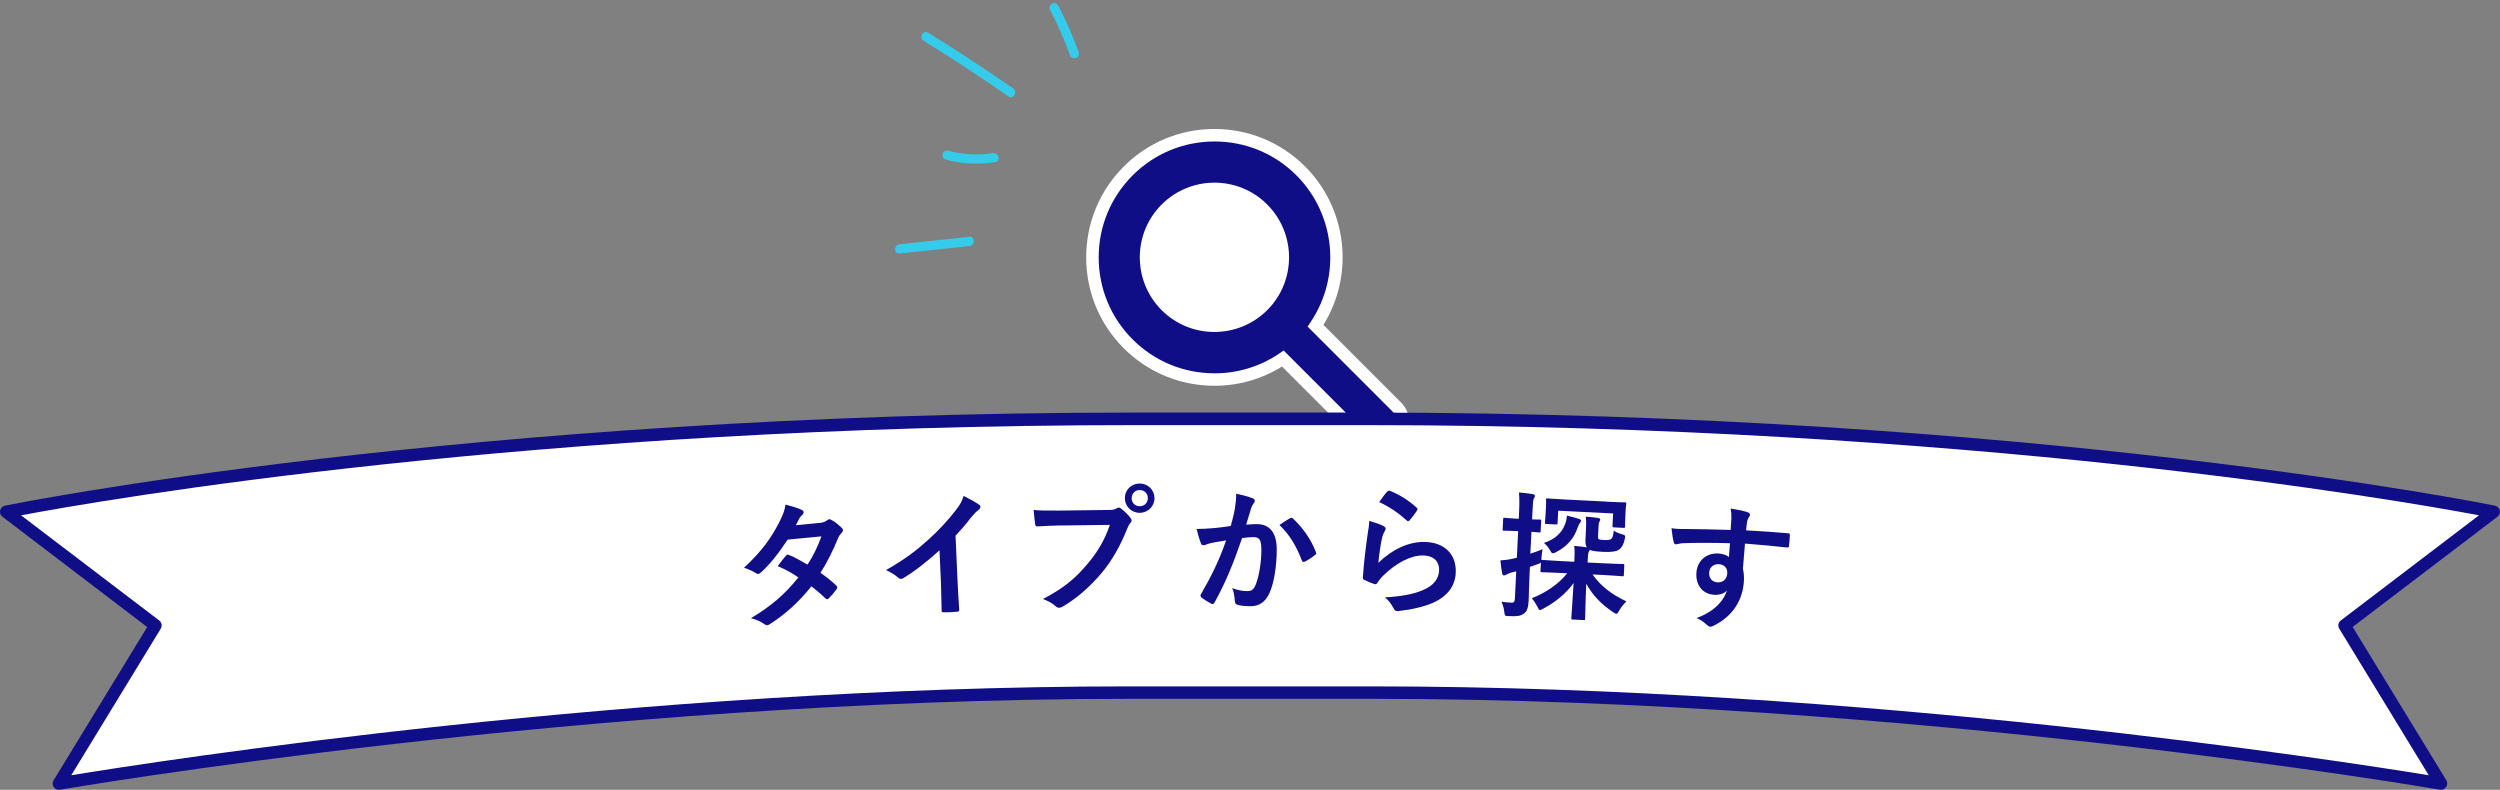 <?xml version="1.0" encoding="UTF-8"?><svg id="_イヤー_1" xmlns="http://www.w3.org/2000/svg" viewBox="0 0 402 127"><rect x="0" y="0" width="402" height="127" fill="#808080" stroke="none"/><defs><style>.cls-1{fill:#fff;}.cls-2{fill:#0f0e87;}.cls-3{fill:#34ccea;}</style></defs><g><g><path class="cls-2" d="M224.56,65.39l-13.02-13.02c5.15-7.63,4.37-18.13-2.37-24.89-7.67-7.67-20.11-7.65-27.76,0-7.67,7.67-7.67,20.13,0,27.8,3.83,3.83,8.86,5.74,13.89,5.74,3.85,0,7.69-1.12,10.98-3.37l13.02,13.02c.73,.73,1.68,1.09,2.64,1.09s1.91-.37,2.64-1.09c1.44-1.46,1.44-3.83-.02-5.28Z"/><path class="cls-1" d="M221.94,72.76c-1.27,0-2.46-.49-3.35-1.38l-12.44-12.44c-3.25,2.02-6.98,3.09-10.85,3.09-5.52,0-10.71-2.14-14.6-6.03-3.9-3.9-6.04-9.08-6.04-14.61s2.15-10.71,6.04-14.61c3.89-3.89,9.07-6.04,14.58-6.04h0c5.51,0,10.69,2.14,14.59,6.04,6.77,6.79,7.95,17.37,2.94,25.46l12.44,12.44c.9,.89,1.39,2.07,1.39,3.34,0,1.26-.48,2.45-1.37,3.35-.92,.9-2.1,1.38-3.35,1.38Zm-15.53-16.4l13.6,13.6c1.02,1.02,2.8,1.04,3.87,0,.5-.51,.78-1.2,.78-1.93s-.29-1.41-.8-1.92h0l-13.6-13.6,.46-.68c4.99-7.38,4.04-17.32-2.25-23.63-3.51-3.51-8.19-5.45-13.17-5.45h0c-4.98,0-9.66,1.94-13.17,5.45-3.52,3.52-5.46,8.2-5.46,13.19s1.94,9.67,5.46,13.19c3.51,3.51,8.19,5.45,13.18,5.45,3.75,0,7.35-1.11,10.42-3.2l.68-.47Z"/></g><path class="cls-1" d="M186.79,49.87c-4.68-4.68-4.68-12.31,0-16.98,2.34-2.34,5.42-3.52,8.49-3.52s6.15,1.16,8.49,3.52c4.68,4.68,4.68,12.31,0,16.98-4.69,4.68-12.31,4.68-16.98,0Z"/></g><g><g><path class="cls-1" d="M219.47,67.35c108.72,0,181.53,14.95,181.53,14.95l-24,18.27,15.53,25.43s-84.31-14.64-171.95-14.64h-39.16c-87.64,0-171.95,14.64-171.95,14.64l15.53-25.43L1,82.3s72.81-14.95,181.53-14.95h36.94Z"/><path class="cls-2" d="M392.53,127c-.06,0-.11,0-.17-.01-.84-.15-85.24-14.62-171.78-14.62h-39.16c-86.55,0-170.94,14.48-171.78,14.62-.39,.06-.78-.1-1-.42-.22-.33-.23-.75-.03-1.08l15.06-24.66L.39,83.09c-.31-.24-.46-.64-.37-1.02,.09-.38,.39-.68,.77-.76,.73-.15,74.15-14.97,181.73-14.97h36.94c107.58,0,181,14.82,181.73,14.97,.38,.08,.69,.37,.77,.76,.09,.38-.06,.78-.37,1.02l-23.28,17.72,15.06,24.66c.2,.33,.19,.76-.03,1.08-.19,.28-.5,.44-.83,.44ZM3.38,82.86l22.22,16.91c.41,.31,.51,.88,.25,1.32l-14.39,23.57c13.78-2.26,90.97-14.29,169.96-14.29h39.16c78.99,0,156.18,12.04,169.96,14.29l-14.39-23.57c-.27-.44-.16-1.01,.25-1.32l22.22-16.91c-12.93-2.43-82.1-14.5-179.14-14.5h-36.94c-97.04,0-166.21,12.07-179.14,14.5Z"/></g><path class="cls-2" d="M131.8,84.09c.63-.07,.91-.22,1.18-.42,.15-.12,.25-.17,.36-.18,.11,0,.25,.05,.41,.15,.5,.25,1.16,.79,1.59,1.23,.14,.12,.2,.25,.21,.38,0,.13-.05,.27-.21,.43-.2,.21-.41,.45-.59,.88-.8,1.94-1.7,3.81-2.82,5.55,.95,.66,1.85,1.36,2.54,2.04,.09,.08,.15,.19,.16,.3,0,.09-.03,.2-.11,.29-.28,.4-.91,1.15-1.26,1.49-.08,.07-.17,.12-.25,.13-.07,0-.16-.03-.25-.11-.57-.57-1.52-1.39-2.29-1.97-2.06,2.58-4.19,4.47-6.58,6.02-.19,.12-.36,.23-.53,.24-.13,0-.27-.05-.43-.17-.75-.52-1.38-.76-2.17-.96,3.27-1.99,5.34-3.74,7.62-6.56-.89-.62-1.92-1.22-3.32-1.82,.44-.56,.86-1.17,1.33-1.67,.08-.09,.16-.17,.27-.18,.07,0,.14,.03,.23,.07,.82,.31,1.83,.88,2.96,1.54,.95-1.44,1.65-2.93,2.24-4.54l-5.43,.52c-1.62,2.44-2.94,4.06-4.32,5.29-.15,.12-.27,.22-.42,.23-.11,0-.24-.03-.36-.13-.58-.35-1.17-.62-1.92-.87,2.89-2.67,4.38-4.81,5.69-7.36,.61-1.24,.85-1.85,.98-2.79,.77,.21,1.94,.49,2.65,.88,.18,.07,.26,.2,.27,.33,.01,.15-.08,.34-.23,.46-.19,.15-.33,.33-.43,.5-.15,.32-.27,.55-.6,1.15l3.86-.38Zm22.17,9.31c.07,1.52,.15,2.81,.27,4.57,.03,.29-.07,.38-.31,.39-.7,.08-1.49,.11-2.2,.1-.24,.01-.33-.07-.32-.34-.05-1.58-.05-3.01-.11-4.51l-.23-5.12c-1.86,1.71-4.14,3.49-5.85,4.49-.11,.07-.22,.1-.33,.1-.18,0-.31-.05-.47-.2-.53-.48-1.27-.89-1.95-1.21,2.96-1.69,4.77-3.05,6.72-4.81,1.67-1.51,3.19-3.11,4.48-4.8,.71-.91,.97-1.36,1.28-2.32,1.01,.5,2.01,1.06,2.51,1.43,.14,.08,.19,.21,.19,.32,0,.18-.12,.38-.29,.5-.36,.26-.7,.6-1.26,1.27-.81,1.07-1.59,1.96-2.45,2.88l.32,7.27Zm16.52-8.91c-1.43,.02-2.68,.1-3.63,.16-.29,.03-.38-.13-.42-.43-.07-.44-.17-1.58-.23-2.22,.99,.1,2.16,.12,4.23,.1l7.86-.1c.66,0,.9-.06,1.21-.24,.13-.09,.26-.14,.37-.14,.13,0,.26,.04,.38,.15,.58,.46,1.14,.98,1.52,1.5,.11,.15,.18,.28,.18,.44,0,.13-.06,.26-.21,.42-.2,.2-.3,.42-.49,.86-1.04,2.61-2.35,5.05-4.17,7.21-1.86,2.18-3.97,4.04-6.18,5.32-.2,.13-.39,.2-.59,.21-.18,0-.37-.06-.55-.23-.51-.48-1.24-.86-2.06-1.18,3.19-1.67,5.13-3.21,7.12-5.6,1.69-1.98,2.79-3.87,3.64-6.32l-7.94,.1Zm15.15-4.42c.02,1.32-1.02,2.37-2.35,2.39s-2.39-1-2.41-2.32c-.02-1.36,1.02-2.37,2.35-2.39s2.39,1,2.41,2.32Zm-3.67,.05c0,.75,.57,1.29,1.32,1.28s1.29-.57,1.28-1.32c0-.75-.57-1.29-1.31-1.28-.75,0-1.29,.57-1.28,1.31Zm16.59,1.71c.11-.66,.22-1.52,.22-2.44,1.14,.24,1.76,.4,2.64,.73,.22,.07,.35,.24,.35,.44,0,.11-.04,.22-.15,.33-.22,.29-.33,.53-.44,.84-.29,.9-.51,1.72-.79,2.64,.59-.07,1.25-.09,1.72-.09,2.07,0,3.19,1.41,3.19,4.07s-.44,5.48-1.19,7.06c-.64,1.41-1.69,2.07-2.97,2.07-1.06,0-1.69-.09-2.18-.24-.26-.09-.4-.29-.4-.62-.07-.7-.11-1.32-.42-2.05,.99,.37,1.74,.48,2.42,.48,.73,0,1.06-.26,1.41-1.17,.46-1.23,.86-3.32,.86-5.46,0-1.56-.29-2.05-1.25-2.05-.53,0-1.21,.07-1.85,.15-1.45,4.22-2.71,7.26-4.42,10.34-.13,.29-.31,.33-.57,.2-.4-.2-1.25-.73-1.52-.97-.11-.11-.18-.2-.18-.33,0-.07,.02-.15,.09-.24,1.76-3.06,2.9-5.39,4.03-8.62-.86,.13-1.56,.26-2.16,.37-.57,.11-.92,.24-1.21,.35-.31,.11-.57,.07-.7-.29-.2-.51-.44-1.3-.68-2.27,.97,0,1.94-.07,2.9-.15,.92-.09,1.74-.2,2.6-.33,.35-1.25,.51-2.02,.66-2.77Zm8.96,1.47c.15-.09,.26-.04,.42,.11,1.5,1.41,2.84,3.23,3.65,5.35,.09,.2,.07,.31-.09,.44-.37,.35-1.21,.88-1.65,1.1-.22,.11-.44,.09-.51-.18-.88-2.31-2.02-4.2-3.61-5.7,.55-.37,1.19-.81,1.78-1.12Zm14.94,1.29c.24,.11,.35,.25,.35,.42,0,.11-.05,.22-.12,.33-.2,.35-.36,.74-.46,1.16-.24,1.12-.48,2.74-.59,4,2.06-2.01,4.72-3.4,7.4-3.36,3.21,.05,5.1,1.95,5.05,4.79-.04,2.4-1.49,3.96-3.4,4.88-1.49,.72-3.76,1.22-5.66,1.43-.48,.06-.68,.03-.87-.3-.41-.75-.79-1.35-1.47-1.89,2.47-.12,4.59-.5,6.07-1.14,1.79-.74,2.63-1.87,2.65-3.28,.02-1.19-.71-2.28-2.6-2.31-1.94-.03-4.29,1.19-6.39,3.24-.4,.39-.69,.76-.97,1.19-.13,.22-.22,.22-.51,.15-.5-.18-1.03-.39-1.49-.62-.22-.09-.31-.14-.3-.45,.17-2.55,.5-5.14,.79-7.1,.1-.66,.22-1.23,.23-1.98,.85,.26,1.77,.54,2.28,.83Zm.64-5.56c.11-.11,.25-.17,.42-.1,1.62,.66,2.97,1.52,4.27,2.69,.11,.09,.15,.16,.15,.25,0,.07-.05,.15-.11,.26-.29,.46-.77,1.09-1.15,1.52-.09,.11-.18,.17-.25,.17-.09,0-.15-.05-.26-.16-1.21-1.1-2.67-2.13-4.4-2.93,.54-.78,.97-1.35,1.33-1.7Zm27.83,13.1c-2.13-.11-2.86-.1-2.99-.11-.22-.01-.24-.03-.23-.25l.07-1.32c-.07,.08-.16,.12-.34,.2-.47,.17-.94,.35-1.43,.5l-.05,1.01c-.11,2.11-.1,3.3-.15,4.4-.06,1.21-.29,1.79-.81,2.14-.5,.33-.97,.44-2.31,.37-.68-.01-.73-.01-.8-.7-.08-.69-.29-1.25-.45-1.63,.48,.09,.85,.13,1.64,.17,.31,.02,.49-.13,.51-.59l.22-4.46-.83,.22c-.4,.13-.65,.25-.79,.33-.11,.08-.25,.12-.38,.11s-.21-.1-.25-.28c-.12-.58-.22-1.33-.29-2.13,.64-.03,1.28-.11,2.06-.29l.58-.13,.21-4.28-.37-.02c-1.36-.07-1.76-.04-1.89-.05-.22-.01-.24-.03-.23-.25l.08-1.6c.01-.22,.03-.24,.25-.23,.13,0,.53,.07,1.89,.14l.37,.02,.05-1.1c.07-1.41,.06-2.11-.02-3.13,.79,.06,1.49,.14,2.23,.27,.2,.03,.35,.15,.34,.26,0,.18-.1,.3-.18,.45-.12,.26-.15,.72-.22,2.21l-.06,1.14c.79,.04,1.1,.01,1.23,.02,.22,.01,.24,.03,.23,.25l-.08,1.6c-.01,.22-.03,.24-.25,.23-.13,0-.44-.04-1.23-.11l-.18,3.52c.58-.19,1.3-.44,1.97-.72-.08,.37-.16,1.03-.19,1.58v.15s.08-.02,.15-.01c.13,0,.85,.09,2.99,.19l2.15,.11,.02-.37c.05-.95,.05-1.54-.04-2.18,.77,.06,1.36,.13,2.04,.23-.16-.25-.26-.59-.23-1.13l.07-1.47c.05-1.08,.08-1.56-.02-2.33,.77,.04,1.32,.11,1.97,.21,.26,.04,.37,.13,.36,.26,0,.15-.08,.26-.15,.39-.1,.15-.11,.41-.15,1.2l-.04,.9c-.02,.42-.03,.53,.08,.62,.1,.12,.32,.15,.92,.18,.53,.03,.93-.02,1.11-.19,.21-.19,.33-.53,.4-1.32,.34,.24,.9,.46,1.31,.57,.57,.16,.58,.21,.47,.77-.18,.87-.49,1.36-.85,1.65-.46,.37-1.32,.48-2.62,.42-1.23-.06-1.84-.16-2.16-.33-.03,.11-.08,.19-.15,.3-.1,.19-.13,.46-.17,1.12l-.03,.62,2.66,.13c2.11,.11,2.86,.1,3.01,.11,.22,.01,.24,.03,.23,.25l-.07,1.49c-.01,.22-.03,.24-.25,.23-.15,0-.9-.09-3.01-.2l-1.78-.09c1.32,1.85,2.95,3.14,5.45,4.33-.46,.48-.86,.93-1.18,1.51-.19,.34-.29,.49-.46,.48-.11,0-.26-.1-.52-.27-1.96-1.33-3.28-2.72-4.29-4.55-.13,2.55-.16,4.99-.19,5.63,0,.2-.03,.22-.25,.21l-1.74-.09c-.22-.01-.24-.03-.23-.23,.03-.64,.22-3.03,.37-5.64-1.23,1.7-2.91,3.07-4.92,4.14-.25,.14-.38,.2-.49,.2-.15,0-.23-.17-.41-.53-.3-.57-.61-1.02-.9-1.37,2.07-.8,4.23-2.17,5.69-4.01l-1.08-.05Zm3.01-8.68c.17,.05,.3,.17,.29,.28,0,.13-.03,.2-.15,.32-.14,.17-.31,.51-.39,.77-.57,1.73-1.67,3.02-3.44,3.95-.27,.14-.43,.2-.56,.19-.18,0-.26-.15-.42-.44-.3-.54-.62-.87-1-1.22,1.79-.59,2.86-1.6,3.39-3,.18-.45,.27-.93,.31-1.39,.89,.22,1.52,.38,1.96,.54Zm4.32-2.78c2.13,.11,2.88,.1,3.01,.11,.22,.01,.24,.03,.23,.25,0,.13-.07,.46-.09,.9l-.04,.7c-.08,1.6-.05,1.89-.06,2-.01,.24-.04,.26-.25,.25l-1.54-.08c-.22-.01-.24-.03-.23-.28l.1-1.96-8.83-.44-.1,1.96c-.01,.24-.04,.26-.28,.25l-1.54-.08c-.2,0-.22-.03-.21-.27,0-.11,.06-.39,.14-2l.03-.55c.03-.59,0-.92,0-1.06,.01-.22,.03-.24,.23-.23,.15,0,.9,.09,3.01,.19l6.39,.32Zm20.15,2.72c0-.64,0-.95-.13-1.62,.98,.15,2.02,.37,2.54,.53,.37,.1,.59,.27,.58,.47-.02,.18-.09,.28-.24,.49-.08,.13-.16,.34-.23,.62-.05,.28-.07,.57-.16,1.4,2.38,.12,4.64,.29,6.74,.47,.26,.02,.3,.07,.3,.36-.03,.55-.07,1.12-.14,1.67-.02,.24-.14,.3-.4,.25-2.27-.26-4.4-.44-6.68-.62-.11,1.34-.23,2.74-.33,4.08,.17,.61,.21,1.48,.14,2.2-.22,2.54-1.47,5.11-4.51,6.75-.39,.21-.69,.36-.89,.34s-.43-.19-.63-.38c-.47-.46-1.04-.8-1.59-1.02,2.66-.92,4.36-2.63,4.91-4.44-.49,.6-1.41,.76-2.14,.7-1.73-.15-2.94-1.51-2.76-3.62,.17-2.04,1.82-3.16,3.59-3.01,.66,.06,1.3,.24,1.63,.58,.07-.77,.11-1.51,.17-2.24-2.78-.08-5.89-.08-7.64,0-.49,.03-.86,.19-1.05,.18-.22-.02-.3-.11-.35-.34-.14-.45-.26-1.35-.36-2.26,.8,.16,1.51,.13,2.68,.14,1.35,0,4.19,.07,6.83,.14,.04-.68,.08-1.23,.11-1.82Zm-3.57,8.64c-.08,.96,.49,1.54,1.28,1.61,.81,.07,1.53-.38,1.62-1.39,.08-.9-.45-1.45-1.33-1.53-.68-.06-1.49,.34-1.57,1.3Z"/></g><g><path class="cls-3" d="M162.9,14.21c-4.48-3.11-9.03-6.1-13.67-8.96-.81-.5-1.54,.79-.73,1.3,4.64,2.86,9.19,5.85,13.67,8.96,.78,.54,1.51-.75,.73-1.3h0Z"/><path class="cls-3" d="M144.64,40.77c3.75-.4,7.49-.81,11.24-1.21,.94-.1,.94-1.59,0-1.49-3.75,.4-7.49,.81-11.24,1.21-.94,.1-.94,1.59,0,1.49h0Z"/><path class="cls-3" d="M159.65,24.63c-2.41,.37-4.84,.22-7.2-.4-.92-.24-1.3,1.2-.37,1.44,2.62,.69,5.28,.8,7.95,.39,.95-.15,.55-1.58-.39-1.43h0Z"/><path class="cls-3" d="M173.47,8.46c-.92-2.61-2.03-5.15-3.34-7.59-.45-.85-1.74-.1-1.29,.74,1.25,2.33,2.31,4.74,3.19,7.24,.32,.9,1.75,.52,1.43-.39h0Z"/></g></svg>